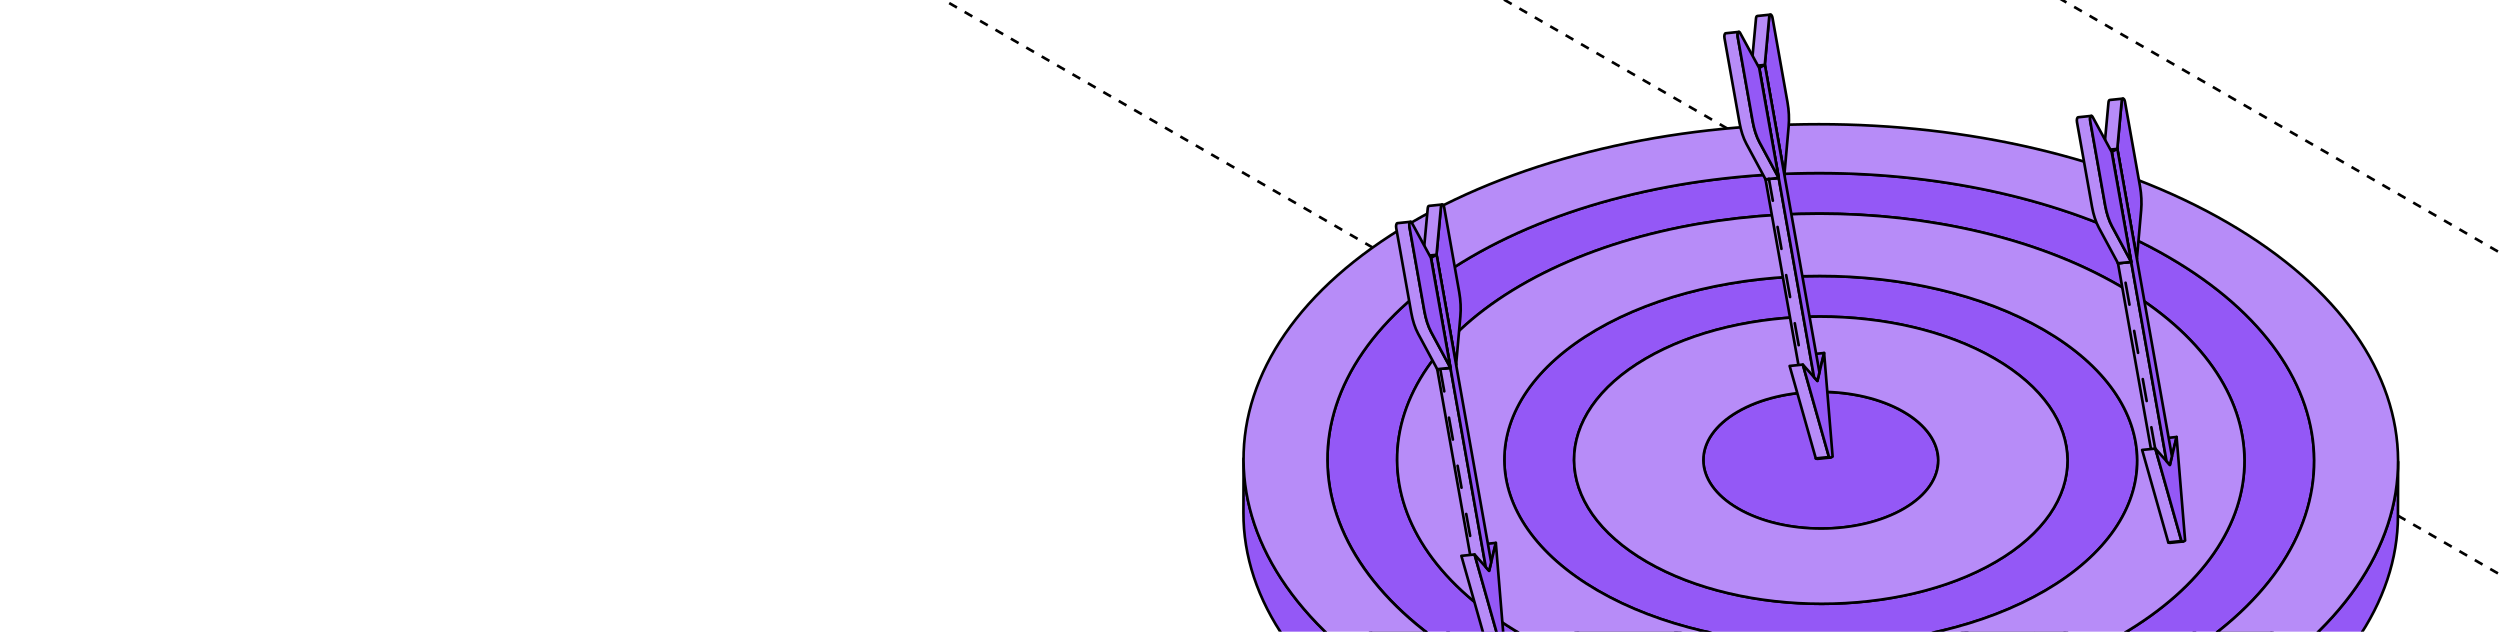 <?xml version="1.0" encoding="UTF-8"?> <svg xmlns="http://www.w3.org/2000/svg" width="562" height="142" viewBox="0 0 562 142" fill="none"><path d="M-136.5 -201.289L561.594 201.708" stroke="black" stroke-width="0.6" stroke-linejoin="round" stroke-dasharray="2 2"></path><path d="M-136.5 -274.064L561.594 128.933" stroke="black" stroke-width="0.6" stroke-linejoin="round" stroke-dasharray="2 2"></path><path d="M-136.5 -346.419L561.594 56.579" stroke="black" stroke-width="0.6" stroke-linejoin="round" stroke-dasharray="2 2"></path><path d="M578 -346.419L-120.094 56.579" stroke="black" stroke-width="0.6" stroke-linejoin="round" stroke-dasharray="2 2"></path><path d="M480.453 103.664L480.413 115.827C480.44 105.161 473.443 94.468 459.437 86.342C431.597 70.195 386.453 70.182 358.786 86.342C345.046 94.361 338.169 104.88 338.143 115.426L338.182 103.263C338.209 92.731 345.086 82.211 358.826 74.178C386.493 58.019 431.637 58.032 459.477 74.178C473.483 82.305 480.479 92.998 480.453 103.677V103.664Z" fill="#D9DDE0" stroke="black" stroke-width="0.6" stroke-miterlimit="10" stroke-linecap="round" stroke-linejoin="round"></path><path d="M480.453 103.664L480.413 115.827C480.44 105.161 473.443 94.468 459.437 86.342C431.597 70.195 386.453 70.182 358.786 86.342C345.046 94.361 338.169 104.88 338.143 115.426L338.182 103.263C338.209 92.731 345.086 82.211 358.826 74.178C386.493 58.019 431.637 58.032 459.477 74.178C473.483 82.305 480.479 92.998 480.453 103.677V103.664Z" fill="#D9DDE0" stroke="black" stroke-width="0.6" stroke-miterlimit="10" stroke-linecap="round" stroke-linejoin="round"></path><path d="M480.453 103.664L480.413 115.827C480.44 105.161 473.443 94.468 459.437 86.342C431.597 70.195 386.453 70.182 358.786 86.342C345.046 94.361 338.169 104.88 338.143 115.426L338.182 103.263C338.209 92.731 345.086 82.211 358.826 74.178C386.493 58.019 431.637 58.032 459.477 74.178C473.483 82.305 480.479 92.998 480.453 103.677V103.664Z" fill="#D9DDE0" stroke="black" stroke-width="0.6" stroke-miterlimit="10" stroke-linecap="round" stroke-linejoin="round"></path><path d="M480.453 103.664L480.413 115.827C480.44 105.161 473.443 94.468 459.437 86.342C431.597 70.195 386.453 70.182 358.786 86.342C345.046 94.361 338.169 104.88 338.143 115.426L338.182 103.263C338.209 92.731 345.086 82.211 358.826 74.178C386.493 58.019 431.637 58.032 459.477 74.178C473.483 82.305 480.479 92.998 480.453 103.677V103.664Z" fill="#D9DDE0" stroke="black" stroke-width="0.6" stroke-miterlimit="10" stroke-linecap="round" stroke-linejoin="round"></path><path d="M435.72 103.53L435.681 115.693C435.681 111.737 433.087 107.767 427.886 104.76C417.537 98.758 400.818 98.758 390.536 104.76C385.428 107.74 382.874 111.643 382.861 115.546L382.901 103.383C382.901 99.48 385.468 95.577 390.576 92.596C400.858 86.595 417.578 86.582 427.926 92.596C433.127 95.617 435.734 99.574 435.72 103.53Z" fill="#D9DDE0" stroke="black" stroke-width="0.6" stroke-miterlimit="10" stroke-linecap="round" stroke-linejoin="round"></path><path d="M480.453 103.664L480.413 115.827C480.44 105.161 473.443 94.468 459.437 86.342C431.597 70.195 386.453 70.182 358.786 86.342C345.046 94.361 338.169 104.88 338.143 115.426L338.182 103.263C338.209 92.731 345.086 82.211 358.826 74.178C386.493 58.019 431.637 58.032 459.477 74.178C473.483 82.305 480.479 92.998 480.453 103.677V103.664Z" fill="#D9DDE0" stroke="black" stroke-width="0.6" stroke-miterlimit="10" stroke-linecap="round" stroke-linejoin="round"></path><path d="M435.72 103.53L435.681 115.693C435.681 111.737 433.087 107.767 427.886 104.76C417.537 98.758 400.818 98.758 390.536 104.76C385.428 107.74 382.874 111.643 382.861 115.546L382.901 103.383C382.901 99.48 385.468 95.577 390.576 92.596C400.858 86.595 417.578 86.582 427.926 92.596C433.127 95.617 435.734 99.574 435.72 103.53Z" fill="#D9DDE0" stroke="black" stroke-width="0.6" stroke-miterlimit="10" stroke-linecap="round" stroke-linejoin="round"></path><path d="M480.453 103.664L480.413 115.827C480.44 105.161 473.443 94.468 459.437 86.342C431.597 70.195 386.453 70.182 358.786 86.342C345.046 94.361 338.169 104.88 338.143 115.426L338.182 103.263C338.209 92.731 345.086 82.211 358.826 74.178C386.493 58.019 431.637 58.032 459.477 74.178C473.483 82.305 480.479 92.998 480.453 103.677V103.664Z" fill="#D9DDE0" stroke="black" stroke-width="0.6" stroke-miterlimit="10" stroke-linecap="round" stroke-linejoin="round"></path><path d="M480.453 103.664L480.413 115.827C480.44 105.161 473.443 94.468 459.437 86.342C431.597 70.195 386.453 70.182 358.786 86.342C345.046 94.361 338.169 104.88 338.143 115.426L338.182 103.263C338.209 92.731 345.086 82.211 358.826 74.178C386.493 58.019 431.637 58.032 459.477 74.178C473.483 82.305 480.479 92.998 480.453 103.677V103.664Z" fill="#D9DDE0" stroke="black" stroke-width="0.6" stroke-miterlimit="10" stroke-linecap="round" stroke-linejoin="round"></path><path d="M520.223 103.77L520.182 115.933C520.236 99.292 509.329 82.625 487.501 69.967C444.086 44.785 373.682 44.772 330.56 69.967C309.145 82.478 298.424 98.878 298.371 115.305L298.411 103.142C298.464 86.715 309.171 70.315 330.6 57.804C373.722 32.622 444.126 32.622 487.541 57.804C509.369 70.475 520.276 87.129 520.223 103.77Z" fill="#D9DDE0" stroke="black" stroke-width="0.6" stroke-miterlimit="10" stroke-linecap="round" stroke-linejoin="round"></path><path d="M520.223 103.77L520.182 115.933C520.236 99.292 509.329 82.625 487.501 69.967C444.086 44.785 373.682 44.772 330.56 69.967C309.145 82.478 298.424 98.878 298.371 115.305L298.411 103.142C298.464 86.715 309.171 70.315 330.6 57.804C373.722 32.622 444.126 32.622 487.541 57.804C509.369 70.475 520.276 87.129 520.223 103.77Z" fill="#D9DDE0" stroke="black" stroke-width="0.6" stroke-miterlimit="10" stroke-linecap="round" stroke-linejoin="round"></path><path d="M504.554 103.73L504.514 115.894C504.554 101.605 495.19 87.29 476.435 76.41C439.165 54.783 378.724 54.783 341.68 76.41C323.284 87.143 314.08 101.244 314.04 115.346L314.08 103.183C314.12 89.068 323.325 74.98 341.72 64.247C378.751 42.62 439.205 42.62 476.475 64.247C495.23 75.127 504.594 89.442 504.554 103.73Z" fill="#4A4749" stroke="black" stroke-width="0.6" stroke-miterlimit="10" stroke-linecap="round" stroke-linejoin="round"></path><path d="M435.72 103.53L435.681 115.693C435.681 111.737 433.087 107.767 427.886 104.76C417.537 98.758 400.818 98.758 390.536 104.76C385.428 107.74 382.874 111.643 382.861 115.546L382.901 103.383C382.901 99.48 385.468 95.577 390.576 92.596C400.858 86.595 417.578 86.582 427.926 92.596C433.127 95.617 435.734 99.574 435.72 103.53Z" fill="#D9DDE0" stroke="black" stroke-width="0.6" stroke-miterlimit="10" stroke-linecap="round" stroke-linejoin="round"></path><path d="M464.784 103.623L464.744 115.786C464.771 107.459 459.304 99.131 448.383 92.782C426.676 80.192 391.48 80.178 369.906 92.782C359.198 99.038 353.838 107.245 353.812 115.451L353.838 103.288C353.865 95.068 359.225 86.875 369.932 80.619C391.507 68.015 426.702 68.028 448.41 80.619C459.33 86.955 464.797 95.296 464.771 103.623H464.784Z" fill="#4A4749" stroke="black" stroke-width="0.6" stroke-miterlimit="10" stroke-linecap="round" stroke-linejoin="round"></path><path d="M464.784 103.624L464.744 115.787C464.717 124.007 459.357 132.201 448.636 138.469C427.075 151.06 391.879 151.06 370.172 138.469C359.252 132.134 353.798 123.793 353.812 115.466L353.838 103.303C353.812 111.63 359.265 119.957 370.199 126.306C391.906 138.897 427.101 138.897 448.663 126.306C459.384 120.051 464.744 111.844 464.771 103.624H464.784Z" fill="#D9DDE0" stroke="black" stroke-width="0.6" stroke-miterlimit="10" stroke-linecap="round" stroke-linejoin="round"></path><path d="M464.784 103.624L464.744 115.787C464.717 124.007 459.357 132.201 448.636 138.469C427.075 151.06 391.879 151.06 370.172 138.469C359.252 132.134 353.798 123.793 353.812 115.466L353.838 103.303C353.812 111.63 359.265 119.957 370.199 126.306C391.906 138.897 427.101 138.897 448.663 126.306C459.384 120.051 464.744 111.844 464.771 103.624H464.784Z" fill="#D9DDE0" stroke="black" stroke-width="0.6" stroke-miterlimit="10" stroke-linecap="round" stroke-linejoin="round"></path><path d="M480.453 103.662L480.413 115.825C480.386 126.371 473.509 136.89 459.756 144.909C432.103 161.056 386.958 161.056 359.119 144.909C345.112 136.783 338.116 126.09 338.143 115.411L338.182 103.247C338.156 113.927 345.152 124.62 359.158 132.746C386.998 148.893 432.143 148.893 459.796 132.746C473.536 124.713 480.426 114.194 480.453 103.662Z" fill="#4A4749" stroke="black" stroke-width="0.6" stroke-miterlimit="10" stroke-linecap="round" stroke-linejoin="round"></path><path d="M480.453 103.664L480.413 115.827C480.44 105.161 473.443 94.468 459.437 86.342C431.597 70.195 386.453 70.182 358.786 86.342C345.046 94.361 338.169 104.88 338.143 115.426L338.182 103.263C338.209 92.731 345.086 82.211 358.826 74.178C386.493 58.019 431.637 58.032 459.477 74.178C473.483 82.305 480.479 92.998 480.453 103.677V103.664Z" fill="#D9DDE0" stroke="black" stroke-width="0.6" stroke-miterlimit="10" stroke-linecap="round" stroke-linejoin="round"></path><path d="M435.72 103.53L435.681 115.693C435.681 111.737 433.087 107.767 427.886 104.76C417.537 98.758 400.818 98.758 390.536 104.76C385.428 107.74 382.874 111.643 382.861 115.546L382.901 103.383C382.901 99.48 385.468 95.577 390.576 92.596C400.858 86.595 417.578 86.582 427.926 92.596C433.127 95.617 435.734 99.574 435.72 103.53Z" fill="#D9DDE0" stroke="black" stroke-width="0.6" stroke-miterlimit="10" stroke-linecap="round" stroke-linejoin="round"></path><path d="M464.784 103.624L464.744 115.787C464.717 124.007 459.357 132.201 448.636 138.469C427.075 151.06 391.879 151.06 370.172 138.469C359.252 132.134 353.798 123.793 353.812 115.466L353.838 103.303C353.812 111.63 359.265 119.957 370.199 126.306C391.906 138.897 427.101 138.897 448.663 126.306C459.384 120.051 464.744 111.844 464.771 103.624H464.784Z" fill="#D9DDE0" stroke="black" stroke-width="0.6" stroke-miterlimit="10" stroke-linecap="round" stroke-linejoin="round"></path><path d="M464.784 103.624L464.744 115.787C464.717 124.007 459.357 132.201 448.636 138.469C427.075 151.06 391.879 151.06 370.172 138.469C359.252 132.134 353.798 123.793 353.812 115.466L353.838 103.303C353.812 111.63 359.265 119.957 370.199 126.306C391.906 138.897 427.101 138.897 448.663 126.306C459.384 120.051 464.744 111.844 464.771 103.624H464.784Z" fill="#D9DDE0" stroke="black" stroke-width="0.6" stroke-miterlimit="10" stroke-linecap="round" stroke-linejoin="round"></path><path d="M464.784 103.624L464.744 115.787C464.717 124.007 459.357 132.201 448.636 138.469C427.075 151.06 391.879 151.06 370.172 138.469C359.252 132.134 353.798 123.793 353.812 115.466L353.838 103.303C353.812 111.63 359.265 119.957 370.199 126.306C391.906 138.897 427.101 138.897 448.663 126.306C459.384 120.051 464.744 111.844 464.771 103.624H464.784Z" fill="#D9DDE0" stroke="black" stroke-width="0.6" stroke-miterlimit="10" stroke-linecap="round" stroke-linejoin="round"></path><path d="M435.72 103.53L435.68 115.693C435.68 119.609 433.113 123.512 428.005 126.493C417.737 132.494 401.004 132.494 390.668 126.493C385.455 123.472 382.861 119.515 382.874 115.546L382.914 103.382C382.914 107.339 385.494 111.295 390.708 114.316C401.043 120.317 417.777 120.317 428.045 114.316C433.153 111.335 435.707 107.433 435.72 103.516V103.53Z" fill="#D9363B" stroke="black" stroke-width="0.6" stroke-miterlimit="10" stroke-linecap="round" stroke-linejoin="round"></path><path d="M427.938 92.596C438.274 98.597 438.34 108.328 428.045 114.329C417.776 120.33 401.057 120.33 390.709 114.329C380.36 108.328 380.32 98.597 390.589 92.596C400.871 86.595 417.59 86.581 427.938 92.596Z" fill="#9458F6" stroke="black" stroke-width="0.6" stroke-miterlimit="10" stroke-linecap="round" stroke-linejoin="round"></path><path d="M459.476 74.165C487.315 90.311 487.462 116.589 459.795 132.749C432.142 148.895 386.997 148.895 359.157 132.749C331.318 116.602 331.158 90.325 358.825 74.165C386.492 58.005 431.636 58.019 459.476 74.165ZM370.211 126.293C391.919 138.884 427.114 138.884 448.675 126.293C470.25 113.689 470.13 93.212 448.423 80.621C426.715 68.03 391.519 68.017 369.945 80.621C348.384 93.212 348.503 113.702 370.211 126.293Z" fill="#9458F6" stroke="black" stroke-width="0.6" stroke-miterlimit="10" stroke-linecap="round" stroke-linejoin="round"></path><path d="M504.554 103.73L504.514 115.893C504.475 130.007 495.27 144.095 476.861 154.842C439.83 176.468 379.389 176.468 342.119 154.842C323.365 143.962 314.001 129.646 314.04 115.358L314.08 103.195C314.04 117.483 323.404 131.798 342.159 142.678C379.429 164.291 439.87 164.291 476.901 142.678C495.296 131.932 504.514 117.844 504.554 103.73Z" fill="#D9DDE0" stroke="black" stroke-width="0.6" stroke-miterlimit="10" stroke-linecap="round" stroke-linejoin="round"></path><path d="M520.222 103.769L520.183 115.932C520.129 132.359 509.409 148.772 487.98 161.283C444.858 186.465 374.481 186.465 331.079 161.283C309.238 148.612 298.331 131.931 298.371 115.29L298.411 103.127C298.357 119.781 309.278 136.449 331.118 149.12C374.521 174.302 444.898 174.302 488.02 149.12C509.448 136.609 520.169 120.196 520.222 103.769Z" fill="#4A4749" stroke="black" stroke-width="0.6" stroke-miterlimit="10" stroke-linecap="round" stroke-linejoin="round"></path><path d="M487.528 57.791C530.944 82.973 531.157 123.94 488.034 149.121C444.911 174.303 374.534 174.303 331.132 149.121C287.73 123.94 287.491 82.973 330.613 57.791C373.736 32.609 444.14 32.609 487.542 57.791H487.528ZM342.172 142.679C379.442 164.292 439.883 164.292 476.914 142.679C513.945 121.053 513.758 85.873 476.488 64.247C439.218 42.62 378.777 42.62 341.733 64.247C304.702 85.873 304.902 121.053 342.172 142.679Z" fill="#9458F6" stroke="black" stroke-width="0.6" stroke-miterlimit="10" stroke-linecap="round" stroke-linejoin="round"></path><path d="M476.476 64.245C513.746 85.872 513.945 121.051 476.901 142.678C439.871 164.304 379.429 164.304 342.159 142.678C304.889 121.051 304.69 85.872 341.72 64.245C378.751 42.619 439.205 42.619 476.476 64.245ZM359.158 132.747C386.998 148.893 432.142 148.893 459.796 132.747C487.462 116.587 487.316 90.309 459.477 74.163C431.637 58.017 386.492 58.004 358.826 74.163C331.173 90.323 331.319 116.6 359.158 132.747Z" fill="#B78CF8" stroke="black" stroke-width="0.6" stroke-miterlimit="10" stroke-linecap="round" stroke-linejoin="round"></path><path d="M539.098 103.823L539.058 115.986C539.005 135.193 526.435 154.374 501.335 169.023C450.831 198.522 368.682 198.522 317.831 169.023C292.24 154.187 279.457 134.699 279.524 115.238L279.563 103.074C279.51 122.536 292.293 142.01 317.871 156.86C368.722 186.359 450.871 186.359 501.376 156.86C526.475 142.211 539.044 123.03 539.098 103.823Z" fill="#9458F6" stroke="black" stroke-width="0.6" stroke-miterlimit="10" stroke-linecap="round" stroke-linejoin="round"></path><path d="M500.777 50.052C551.641 79.564 551.88 127.361 501.362 156.873C450.857 186.372 368.709 186.386 317.858 156.873C267.02 127.375 266.741 79.55 317.246 50.052C367.764 20.552 449.926 20.552 500.777 50.052ZM331.119 149.134C374.521 174.316 444.898 174.316 488.021 149.134C531.144 123.953 530.931 82.986 487.542 57.817C444.127 32.622 373.723 32.622 330.601 57.817C287.478 82.999 287.717 123.966 331.119 149.148V149.134Z" fill="#B78CF8" stroke="black" stroke-width="0.6" stroke-miterlimit="10" stroke-linecap="round" stroke-linejoin="round"></path><path d="M448.423 80.62C470.13 93.21 470.25 113.701 448.676 126.292C427.114 138.883 391.919 138.883 370.211 126.292C348.504 113.701 348.397 93.21 369.945 80.62C391.52 68.016 426.715 68.029 448.423 80.62ZM390.709 114.316C401.044 120.317 417.777 120.317 428.045 114.316C438.327 108.314 438.274 98.584 427.939 92.582C417.591 86.581 400.871 86.581 390.589 92.582C380.32 98.584 380.36 108.314 390.709 114.316Z" fill="#B78CF8" stroke="black" stroke-width="0.6" stroke-miterlimit="10" stroke-linecap="round" stroke-linejoin="round"></path><path d="M408.191 103.049L411.16 102.741C411.205 102.775 411.257 102.798 411.302 102.815C411.376 102.843 411.444 102.855 411.518 102.849L408.549 103.157C408.475 103.163 408.407 103.157 408.333 103.128C408.287 103.112 408.237 103.083 408.191 103.054V103.049Z" fill="#B8B9BA" stroke="black" stroke-width="0.6" stroke-miterlimit="10" stroke-linecap="round" stroke-linejoin="round"></path><path d="M407.09 79.662L410.059 79.353L409.009 83.706L406.04 84.014L407.09 79.662Z" fill="#9458F6" stroke="black" stroke-width="0.6" stroke-miterlimit="10" stroke-linecap="round" stroke-linejoin="round"></path><path d="M406.039 84.014L409.008 83.706L408.548 85.628L405.58 85.936L406.039 84.014Z" fill="#8F8F90" stroke="black" stroke-width="0.6" stroke-miterlimit="10" stroke-linecap="round" stroke-linejoin="round"></path><path d="M404.831 85.099L407.799 84.79L408.549 85.629L405.58 85.937L404.831 85.099Z" fill="#604F35" stroke="black" stroke-width="0.6" stroke-miterlimit="10" stroke-linecap="round" stroke-linejoin="round"></path><path d="M396.883 40.302L399.852 39.994L407.799 84.789L404.831 85.097L396.883 40.302Z" fill="#B78CF8" stroke="black" stroke-width="0.6" stroke-miterlimit="10" stroke-linecap="round" stroke-linejoin="round"></path><path d="M402.31 82.268L405.279 81.96L411.154 102.741L408.191 103.048L402.31 82.268Z" fill="#B78CF8" stroke="black" stroke-width="0.6" stroke-miterlimit="10" stroke-linecap="round" stroke-linejoin="round"></path><path d="M410.059 79.353L411.972 102.632L411.915 102.678L411.682 102.803C411.557 102.872 411.432 102.872 411.302 102.827C411.251 102.809 411.205 102.781 411.16 102.752L405.285 81.972L407.805 84.801L408.554 85.639L409.014 83.717L410.059 79.365V79.353Z" fill="#9458F6" stroke="black" stroke-width="0.6" stroke-miterlimit="10" stroke-linecap="round" stroke-linejoin="round"></path><path d="M398.087 3.299C398.234 3.356 398.382 3.596 398.456 3.995L401.834 23.019C402.151 24.816 402.242 26.704 402.089 28.404L401.13 39.299L396.724 14.582L397.718 3.835C397.758 3.402 397.917 3.231 398.087 3.293V3.299Z" fill="#9458F6" stroke="black" stroke-width="0.6" stroke-miterlimit="10" stroke-linecap="round" stroke-linejoin="round"></path><path d="M393.755 14.896L396.718 14.588L401.129 39.305L398.16 39.612L393.755 14.896Z" fill="#9A262A" stroke="black" stroke-width="0.6" stroke-miterlimit="10" stroke-linecap="round" stroke-linejoin="round"></path><path d="M393.773 14.885L396.742 14.577L395.481 15.267L392.513 15.575L393.773 14.885Z" fill="#B78CF8" stroke="black" stroke-width="0.6" stroke-miterlimit="10" stroke-linecap="round" stroke-linejoin="round"></path><path d="M395.032 3.595C394.896 3.607 394.783 3.789 394.749 4.149L393.755 14.896L396.724 14.588L397.718 3.841C397.752 3.481 397.871 3.304 398.001 3.287L395.032 3.595Z" fill="#B78CF8" stroke="black" stroke-width="0.6" stroke-miterlimit="10" stroke-linecap="round" stroke-linejoin="round"></path><path d="M396.741 14.577L401.129 39.305L409.008 83.706L408.548 85.629L407.799 84.79L399.852 39.995L395.481 15.267L396.741 14.577Z" fill="#9458F6" stroke="black" stroke-width="0.6" stroke-miterlimit="10" stroke-linecap="round" stroke-linejoin="round"></path><path d="M392.513 15.574L395.481 15.266L399.853 39.994L396.884 40.302L392.513 15.574Z" fill="#836C48" stroke="black" stroke-width="0.6" stroke-miterlimit="10" stroke-linecap="round" stroke-linejoin="round"></path><path d="M395.538 31.986C394.863 30.731 394.329 29.088 394.005 27.291L390.634 8.273C390.526 7.668 390.685 7.195 390.895 7.172L387.926 7.48C387.71 7.503 387.557 7.976 387.665 8.581L391.042 27.599C391.366 29.402 391.899 31.044 392.575 32.299L396.889 40.308L399.858 40L395.544 31.991L395.538 31.986Z" fill="#B78CF8" stroke="black" stroke-width="0.6" stroke-miterlimit="10" stroke-linecap="round" stroke-linejoin="round"></path><path d="M390.974 7.178C391.042 7.207 391.116 7.275 391.184 7.406L395.464 15.278L399.852 39.995L395.537 31.986C394.862 30.731 394.328 29.088 394.005 27.291L390.633 8.273C390.514 7.6 390.724 7.087 390.974 7.184V7.178Z" fill="#9458F6" stroke="black" stroke-width="0.6" stroke-miterlimit="10" stroke-linecap="round" stroke-linejoin="round"></path><path d="M487.433 121.929L490.401 121.621C490.447 121.656 490.498 121.679 490.543 121.696C490.617 121.724 490.685 121.735 490.759 121.73L487.79 122.038C487.717 122.044 487.648 122.038 487.574 122.009C487.529 121.992 487.478 121.964 487.433 121.935V121.929Z" fill="#B8B9BA" stroke="black" stroke-width="0.6" stroke-miterlimit="10" stroke-linecap="round" stroke-linejoin="round"></path><path d="M486.331 98.542L489.3 98.234L488.25 102.586L485.281 102.895L486.331 98.542Z" fill="#9458F6" stroke="black" stroke-width="0.6" stroke-miterlimit="10" stroke-linecap="round" stroke-linejoin="round"></path><path d="M485.281 102.895L488.25 102.587L487.79 104.509L484.821 104.817L485.281 102.895Z" fill="#8F8F90" stroke="black" stroke-width="0.6" stroke-miterlimit="10" stroke-linecap="round" stroke-linejoin="round"></path><path d="M484.072 103.979L487.041 103.671L487.79 104.51L484.821 104.818L484.072 103.979Z" fill="#604F35" stroke="black" stroke-width="0.6" stroke-miterlimit="10" stroke-linecap="round" stroke-linejoin="round"></path><path d="M476.125 59.183L479.094 58.875L487.041 103.67L484.072 103.978L476.125 59.183Z" fill="#B78CF8" stroke="black" stroke-width="0.6" stroke-miterlimit="10" stroke-linecap="round" stroke-linejoin="round"></path><path d="M481.552 101.149L484.52 100.841L490.395 121.621L487.432 121.929L481.552 101.149Z" fill="#B78CF8" stroke="black" stroke-width="0.6" stroke-miterlimit="10" stroke-linecap="round" stroke-linejoin="round"></path><path d="M489.3 98.234L491.213 121.513L491.156 121.559L490.924 121.684C490.798 121.753 490.674 121.753 490.543 121.707C490.492 121.69 490.446 121.661 490.401 121.633L484.526 100.852L487.046 103.682L487.796 104.52L488.255 102.598L489.3 98.246V98.234Z" fill="#9458F6" stroke="black" stroke-width="0.6" stroke-miterlimit="10" stroke-linecap="round" stroke-linejoin="round"></path><path d="M477.328 22.18C477.476 22.237 477.624 22.477 477.697 22.876L481.075 41.9C481.393 43.696 481.484 45.585 481.33 47.285L480.371 58.179L475.966 33.463L476.959 22.716C476.999 22.283 477.158 22.111 477.328 22.174V22.18Z" fill="#9458F6" stroke="black" stroke-width="0.6" stroke-miterlimit="10" stroke-linecap="round" stroke-linejoin="round"></path><path d="M472.997 33.777L475.96 33.469L480.371 58.185L477.402 58.493L472.997 33.777Z" fill="#9A262A" stroke="black" stroke-width="0.6" stroke-miterlimit="10" stroke-linecap="round" stroke-linejoin="round"></path><path d="M473.014 33.766L475.983 33.458L474.723 34.148L471.754 34.456L473.014 33.766Z" fill="#B78CF8" stroke="black" stroke-width="0.6" stroke-miterlimit="10" stroke-linecap="round" stroke-linejoin="round"></path><path d="M474.274 22.476C474.138 22.488 474.024 22.67 473.99 23.029L472.997 33.776L475.966 33.468L476.959 22.721C476.993 22.362 477.112 22.185 477.243 22.168L474.274 22.476Z" fill="#B78CF8" stroke="black" stroke-width="0.6" stroke-miterlimit="10" stroke-linecap="round" stroke-linejoin="round"></path><path d="M475.982 33.458L480.371 58.185L488.249 102.587L487.79 104.509L487.04 103.671L479.093 58.876L474.722 34.148L475.982 33.458Z" fill="#9458F6" stroke="black" stroke-width="0.6" stroke-miterlimit="10" stroke-linecap="round" stroke-linejoin="round"></path><path d="M471.754 34.455L474.723 34.147L479.094 58.875L476.125 59.183L471.754 34.455Z" fill="#836C48" stroke="black" stroke-width="0.6" stroke-miterlimit="10" stroke-linecap="round" stroke-linejoin="round"></path><path d="M474.779 50.866C474.104 49.611 473.57 47.969 473.247 46.172L469.875 27.154C469.767 26.549 469.926 26.076 470.136 26.053L467.167 26.361C466.952 26.384 466.798 26.857 466.906 27.462L470.284 46.48C470.607 48.282 471.141 49.925 471.816 51.18L476.13 59.189L479.099 58.881L474.785 50.872L474.779 50.866Z" fill="#B78CF8" stroke="black" stroke-width="0.6" stroke-miterlimit="10" stroke-linecap="round" stroke-linejoin="round"></path><path d="M470.215 26.059C470.283 26.088 470.357 26.156 470.425 26.287L474.705 34.159L479.093 58.875L474.779 50.867C474.104 49.612 473.57 47.969 473.246 46.172L469.874 27.154C469.755 26.481 469.965 25.968 470.215 26.065V26.059Z" fill="#9458F6" stroke="black" stroke-width="0.6" stroke-miterlimit="10" stroke-linecap="round" stroke-linejoin="round"></path><path d="M333.295 122.349L336.263 122.041L335.213 126.393L332.245 126.701L333.295 122.349Z" fill="#9458F6" stroke="black" stroke-width="0.6" stroke-miterlimit="10" stroke-linecap="round" stroke-linejoin="round"></path><path d="M332.244 126.701L335.213 126.393L334.753 128.315L331.784 128.623L332.244 126.701Z" fill="#8F8F90" stroke="black" stroke-width="0.6" stroke-miterlimit="10" stroke-linecap="round" stroke-linejoin="round"></path><path d="M331.036 127.785L334.004 127.477L334.754 128.316L331.785 128.624L331.036 127.785Z" fill="#604F35" stroke="black" stroke-width="0.6" stroke-miterlimit="10" stroke-linecap="round" stroke-linejoin="round"></path><path d="M323.088 82.989L326.057 82.681L334.004 127.476L331.035 127.784L323.088 82.989Z" fill="#B78CF8" stroke="black" stroke-width="0.6" stroke-miterlimit="10" stroke-linecap="round" stroke-linejoin="round"></path><path d="M328.515 124.955L331.484 124.647L337.359 145.428L334.396 145.735L328.515 124.955Z" fill="#B78CF8" stroke="black" stroke-width="0.6" stroke-miterlimit="10" stroke-linecap="round" stroke-linejoin="round"></path><path d="M336.263 122.041L338.176 145.319L338.12 145.365L337.887 145.49C337.762 145.559 337.637 145.559 337.506 145.513C337.455 145.496 337.41 145.468 337.365 145.439L331.489 124.659L334.01 127.488L334.759 128.326L335.219 126.404L336.263 122.052V122.041Z" fill="#9458F6" stroke="black" stroke-width="0.6" stroke-miterlimit="10" stroke-linecap="round" stroke-linejoin="round"></path><path d="M324.292 45.986C324.439 46.043 324.587 46.283 324.661 46.682L328.038 65.706C328.356 67.503 328.447 69.391 328.294 71.091L327.335 81.986L322.929 57.269L323.923 46.522C323.962 46.089 324.122 45.918 324.292 45.98V45.986Z" fill="#9458F6" stroke="black" stroke-width="0.6" stroke-miterlimit="10" stroke-linecap="round" stroke-linejoin="round"></path><path d="M319.96 57.583L322.923 57.275L327.334 81.992L324.365 82.299L319.96 57.583Z" fill="#9A262A" stroke="black" stroke-width="0.6" stroke-miterlimit="10" stroke-linecap="round" stroke-linejoin="round"></path><path d="M319.978 57.572L322.946 57.264L321.686 57.954L318.718 58.262L319.978 57.572Z" fill="#B78CF8" stroke="black" stroke-width="0.6" stroke-miterlimit="10" stroke-linecap="round" stroke-linejoin="round"></path><path d="M321.237 46.282C321.101 46.294 320.988 46.476 320.954 46.836L319.96 57.582L322.929 57.274L323.922 46.528C323.956 46.168 324.076 45.991 324.206 45.974L321.237 46.282Z" fill="#B78CF8" stroke="black" stroke-width="0.6" stroke-miterlimit="10" stroke-linecap="round" stroke-linejoin="round"></path><path d="M322.946 57.264L327.334 81.992L335.213 126.393L334.753 128.316L334.004 127.477L326.057 82.682L321.686 57.954L322.946 57.264Z" fill="#9458F6" stroke="black" stroke-width="0.6" stroke-miterlimit="10" stroke-linecap="round" stroke-linejoin="round"></path><path d="M318.718 58.261L321.686 57.953L326.057 82.681L323.089 82.989L318.718 58.261Z" fill="#836C48" stroke="black" stroke-width="0.6" stroke-miterlimit="10" stroke-linecap="round" stroke-linejoin="round"></path><path d="M321.743 74.673C321.067 73.417 320.534 71.775 320.21 69.978L316.838 50.96C316.731 50.355 316.889 49.882 317.1 49.859L314.131 50.167C313.915 50.19 313.762 50.663 313.869 51.268L317.247 70.286C317.571 72.088 318.104 73.731 318.78 74.986L323.094 82.995L326.063 82.687L321.749 74.678L321.743 74.673Z" fill="#B78CF8" stroke="black" stroke-width="0.6" stroke-miterlimit="10" stroke-linecap="round" stroke-linejoin="round"></path><path d="M317.179 49.865C317.247 49.894 317.32 49.962 317.388 50.094L321.669 57.965L326.057 82.682L321.742 74.673C321.067 73.418 320.533 71.775 320.21 69.978L316.838 50.96C316.719 50.287 316.929 49.774 317.179 49.871V49.865Z" fill="#9458F6" stroke="black" stroke-width="0.6" stroke-miterlimit="10" stroke-linecap="round" stroke-linejoin="round"></path><path d="M484.506 100.972L477.062 59.276" stroke="black" stroke-width="0.6" stroke-miterlimit="10" stroke-linecap="round" stroke-linejoin="round" stroke-dasharray="5 6"></path><path d="M397.652 40.191L405.105 81.822" stroke="black" stroke-width="0.6" stroke-miterlimit="10" stroke-linecap="round" stroke-linejoin="round" stroke-dasharray="5 6"></path><path d="M323.788 83.057L331.235 124.62" stroke="black" stroke-width="0.6" stroke-miterlimit="10" stroke-linecap="round" stroke-linejoin="round" stroke-dasharray="5 6"></path></svg> 
